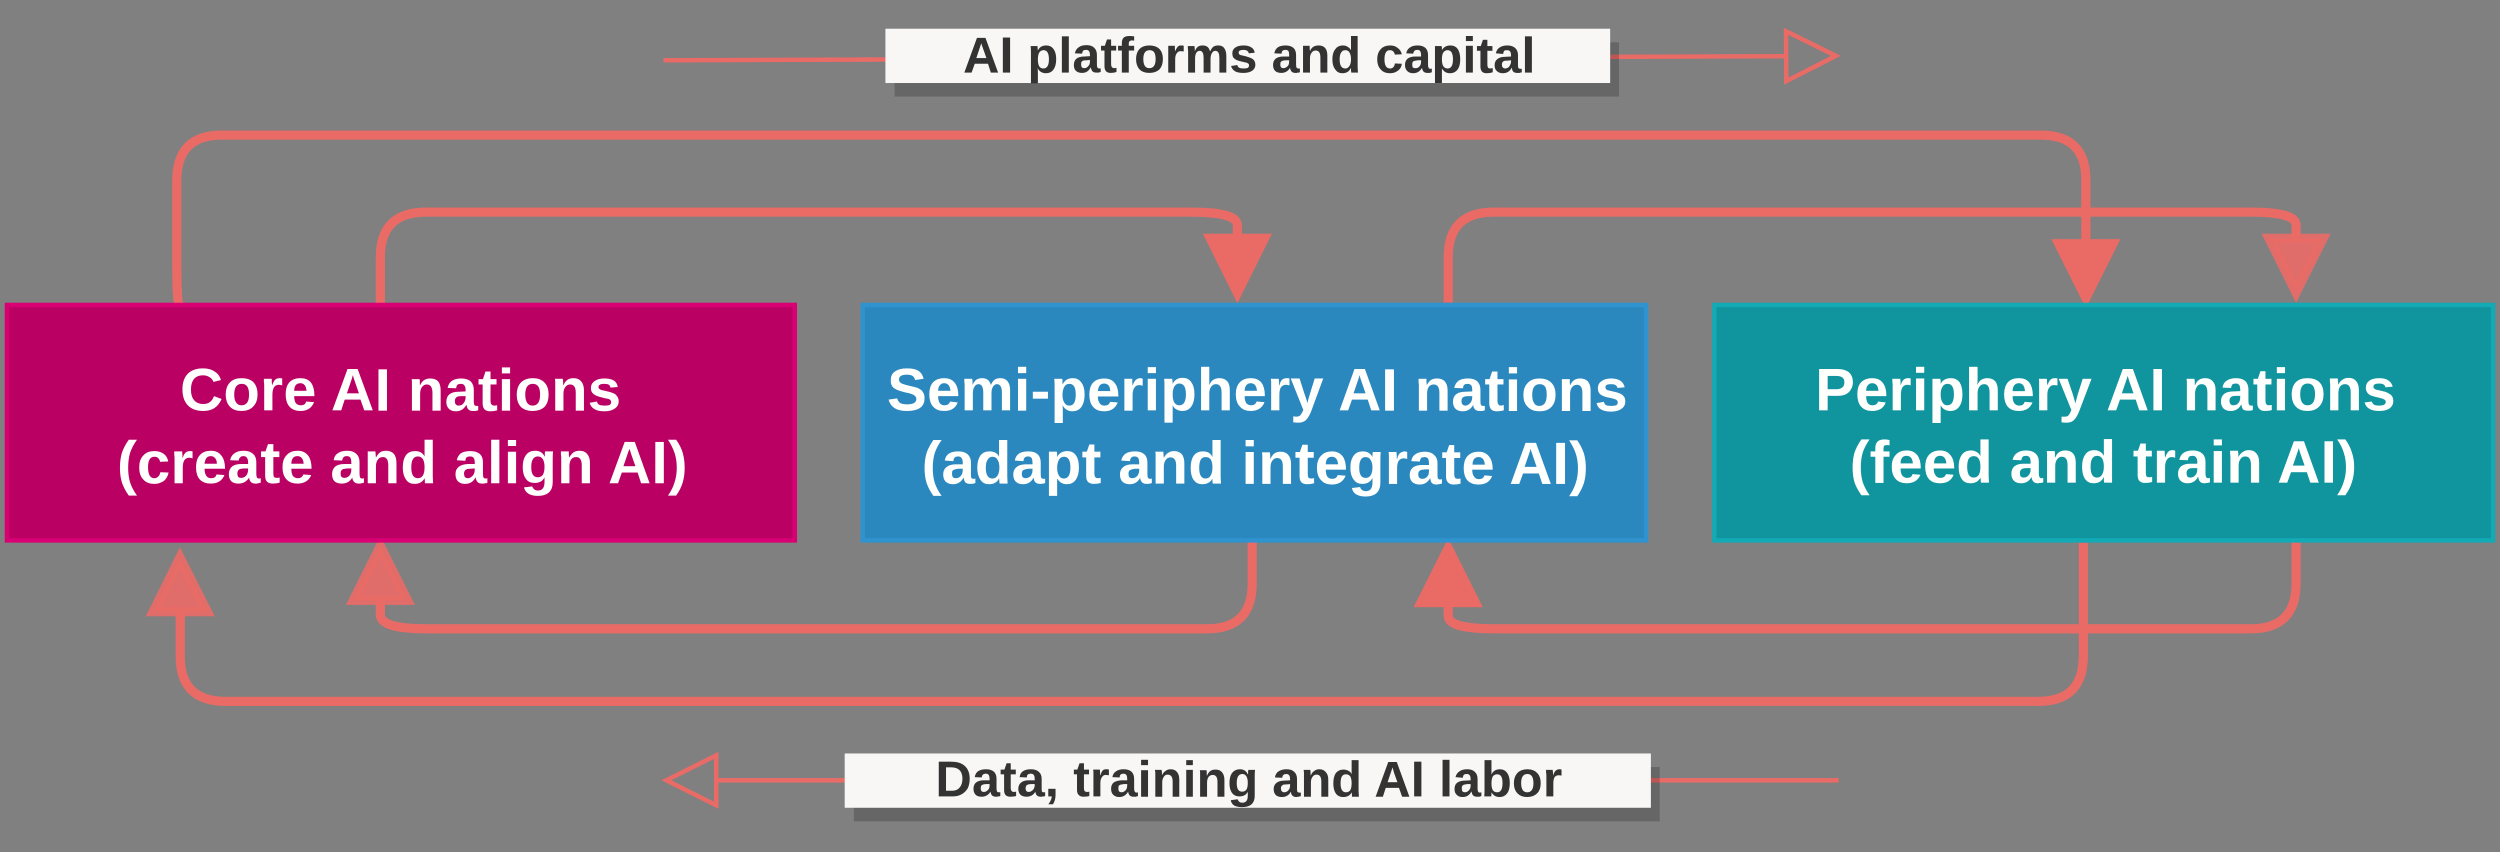 <svg version="1.2" xmlns="http://www.w3.org/2000/svg" viewBox="0 0 792 270" width="792" height="270"><rect x="0" y="0" width="792" height="270" fill="#808080" stroke="none"/><title>ws-m-pdf</title><defs><clipPath clipPathUnits="userSpaceOnUse" id="cp1"><path d="m0 0h792v270H0z"/></clipPath></defs><style>.s0 { fill: none;stroke: #ea6b66;stroke-miterlimit:10;stroke-width: 1.4 }
.s1 { fill: none;stroke: #ea6b66;stroke-miterlimit:10;stroke-width: 2.9 }
.s2 { opacity: .9;fill: #ea6b66;stroke: #ea6b66;stroke-miterlimit:10;stroke-width: 2.9 }
.s3 { fill: #ea6b66;stroke: #ea6b66;stroke-miterlimit:10;stroke-width: 2.9 }
.s4 { fill: #ba0063;stroke: #d80073;stroke-width: 1.4 }
.s5 { fill: #fffffe }
.s6 { fill: #2b88bf;stroke: #2e93cf;stroke-width: 1.4 }
.s7 { fill: #10949e;stroke: #12aab5;stroke-width: 1.4 }
.s8 { fill: #000000 }
.s9 { fill: #f9f7f6 }
.s10 { fill: #333333 }</style><g id="Page 1" clip-path="url(#cp1)"><path id="Path 2" class="s0" d="m210.2 19.1 355.6-1.3m15.8-.1-15.7 8-.1-15.8zm.9 229.5H226.9m-15.8.0 15.8-7.9v15.8z"/><path id="Path 3" class="s1" d="m396.7 170.5v14.3q0 14.4-14.3 14.4H134.9q-14.4.0-14.4-4.5v-4.5"/><path id="Path 4" class="s2" d="m120.5 173 8.6 17.2h-17.2z"/><path id="Path 5" class="s1" d="m458.8 95.9V81.5q0-14.3 14.4-14.3h239.9q14.3.0 14.3 4.1v4.2"/><path id="Path 6" class="s2" d="m727.4 92.7-8.6-17.2H736z"/><path id="Path 7" class="s1" d="m727.4 170.5v14.3q0 14.4-14.3 14.4H473.2q-14.4.0-14.4-4.1v-4.2"/><path id="Path 8" class="s3" d="m458.8 173.7 8.6 17.2h-17.2z"/><path id="Path 9" class="s1" d="m120.5 97.3V81.5q0-14.3 14.4-14.3h242.7q14.4.0 14.4 4.2v4.1"/><path id="Path 10" class="s3" d="m392 92.8-8.6-17.3h17.2z"/><path id="Path 11" class="s1" d="m58.1 97.3H57q-1 0-1-14.3V57.2q0-14.4 14.3-14.4h576.2q14.4.0 14.3 14.4v20"/><path id="Path 12" class="s3" d="m660.8 94.4-8.6-17.2h17.2z"/><path id="Path 13" class="s1" d="m660 171.9v35.9q0 14.4-14.3 14.4H71.5q-14.4.0-14.4-14.2v-14.2"/><path id="Path 14" class="s2" d="m57 176.6 8.7 17.2H48.5z"/><path id="Path 15" class="s4" d="m2.2 96.6h249.6v74.6h-249.6z"/><path id="Core AI nations (create and ali" class="s5" aria-label="Core AI nations (create and align AI)" d="m64.4 128q2.5.0 3.4-2.5l2.4.9q-.8 1.9-2.3 2.9-1.4.9-3.5.9-3.2.0-4.9-1.8-1.7-1.8-1.7-5t1.6-4.9q1.7-1.8 4.9-1.8 2.3.0 3.7 1 1.5.9 2 2.7l-2.4.6q-.3-1-1.2-1.5-.9-.6-2.1-.6-1.8.0-2.8 1.1-1 1.2-1 3.4.0 2.3 1 3.4 1 1.2 2.9 1.2zm17.2-3q0 2.4-1.4 3.8-1.3 1.4-3.7 1.4t-3.7-1.4-1.3-3.8q0-2.4 1.3-3.8 1.3-1.4 3.7-1.4 2.5.0 3.8 1.3 1.3 1.4 1.3 3.9zm-2.7.0q0-1.8-.6-2.6t-1.7-.8q-2.4.0-2.4 3.4.0 1.7.6 2.5.6.9 1.7.9 2.4.0 2.4-3.4zm7.4 5h-2.6v-7.7q0-.8-.1-1.4.0-.5.0-.9h2.5q0 .1.0 1 .1.8.1 1.1.4-1.1.7-1.5t.7-.6q.4-.2 1-.2.5.0.8.1v2.2q-.6-.2-1.1-.2-1 0-1.5.8t-.5 2.4zm8.9.2q-2.3.0-3.5-1.4-1.2-1.3-1.2-3.9.0-2.5 1.2-3.8t3.5-1.3q2.2.0 3.3 1.4t1.1 4.2v.1h-6.4q0 1.4.5 2.2.6.7 1.6.7 1.4.0 1.7-1.2l2.5.2q-1.1 2.8-4.3 2.8zm0-8.8q-1 0-1.5.6-.5.7-.5 1.8h3.9q-.1-1.2-.6-1.8t-1.3-.6zm22.9 8.6h-2.7l-1.2-3.4h-5l-1.1 3.4h-2.8l4.8-13.1h3.2zm-6.1-10.4-.2-.7-.1.2q-.1.4-.2.8-.1.4-1.6 4.7h3.8l-1.3-3.8zm10.6 10.5h-2.7V117h2.7zm17 0H137v-5.6q0-2.7-1.8-2.7-.9.0-1.5.8t-.6 2.1v5.4h-2.6v-7.8q0-.8.0-1.3t-.1-.9h2.5q.1.1.1.9.0.8.0 1h.1q.5-1.1 1.3-1.6t1.9-.5q1.6.0 2.5.9.8 1 .8 2.9zm4.8.2q-1.4.0-2.2-.8-.8-.8-.8-2.2.0-1.6 1-2.4 1-.8 2.9-.8l2.2-.1v-.5q0-1-.4-1.4-.3-.5-1.1-.5-.7.0-1.1.3-.3.3-.4 1.1l-2.7-.1q.3-1.5 1.3-2.2 1.1-.8 3-.8t3 .9q1 1 1 2.7v3.6q0 .9.2 1.2.2.3.6.3.3.0.6.0v1.4q-.2.0-.4.1-.2.0-.4.1-.2.0-.4.0-.2.0-.5.0-1 0-1.4-.5-.5-.4-.6-1.4h-.1q-1.1 2-3.3 2zm3.1-4.3v-.5h-1.4q-.9.0-1.3.2-.3.2-.5.5t-.2.9q0 .7.3 1 .3.4.9.4t1.1-.3q.5-.4.8-1t.3-1.2zm7.8 4.3q-1.2.0-1.8-.6-.6-.7-.6-1.9v-6h-1.3v-1.7h1.4l.8-2.4h1.6v2.4h1.9v1.7h-1.9v5.3q0 .7.3 1 .3.4.9.4.3.0.9-.1v1.6q-1 .3-2.2.3zm6.3-12H159v-1.9h2.6zm0 11.8H159v-10h2.6zm12.2-5.1q0 2.5-1.3 3.9-1.4 1.3-3.8 1.3-2.3.0-3.7-1.3-1.3-1.4-1.3-3.9.0-2.4 1.3-3.8 1.4-1.4 3.8-1.4t3.7 1.4q1.3 1.3 1.3 3.8zm-2.7.0q0-1.8-.6-2.6t-1.7-.8q-2.4.0-2.4 3.4.0 1.7.6 2.6t1.7.9q2.4.0 2.4-3.5zm13.9 5.1h-2.6v-5.7q0-2.6-1.8-2.6-.9.0-1.5.8t-.6 2.1v5.4h-2.6v-7.8q0-.8.0-1.4.0-.5-.1-.9h2.5q0 .2.1 1 0 .7.0 1h.1q.5-1.1 1.3-1.7.8-.5 1.9-.5 1.6.0 2.4 1 .9 1 .9 2.9zm11-2.9q0 1.4-1.2 2.2-1.2.9-3.3.9-2.1.0-3.2-.7-1.1-.6-1.5-2l2.3-.4q.2.8.7 1 .5.3 1.7.3 1.1.0 1.6-.2.5-.3.5-.9.0-.5-.4-.8t-1.4-.4q-2.2-.5-3-.9-.7-.3-1.2-.9-.4-.6-.4-1.5.0-1.4 1.2-2.2 1.1-.8 3.1-.8 1.8.0 2.9.6 1.1.7 1.3 2.1l-2.3.2q-.1-.6-.5-.9-.5-.3-1.4-.3t-1.4.2q-.5.3-.5.8t.4.7q.4.3 1.2.4 1.2.3 2.1.5.9.3 1.5.6.5.4.8.9.4.6.4 1.5zm-152.6 29.8h-2.6q-1.5-2.1-2.2-4.2-.6-2-.6-4.6t.6-4.7q.7-2.1 2.2-4.2h2.6q-1.5 2.1-2.2 4.2-.6 2.1-.6 4.7.0 2.5.6 4.6.7 2.1 2.2 4.2zm5.5-3.7q-2.3.0-3.5-1.4-1.3-1.3-1.3-3.8t1.3-3.8q1.2-1.4 3.5-1.4 1.8.0 3 .9 1.1.8 1.4 2.4l-2.6.1q-.1-.7-.6-1.2-.4-.4-1.2-.4-2 0-2 3.3.0 3.5 2 3.5.7.0 1.2-.5.5-.4.7-1.4l2.6.1q-.2 1.1-.8 1.9-.5.8-1.5 1.2-1 .5-2.2.5zm9-.2h-2.6v-7.7q0-.8-.1-1.4.0-.5.0-1h2.5q0 .2.1 1.1.0.8.0 1.1.4-1.1.7-1.5.3-.4.7-.6.4-.2 1-.2.5.0.8.1v2.2q-.6-.2-1.1-.2-.9.0-1.5.8-.5.8-.5 2.4zm8.9.1q-2.3.0-3.5-1.3t-1.2-3.9q0-2.5 1.2-3.8 1.2-1.4 3.5-1.4 2.2.0 3.3 1.5 1.2 1.4 1.2 4.2h-6.5q0 1.5.6 2.3.5.7 1.5.7 1.4.0 1.7-1.2l2.5.2q-1.1 2.7-4.3 2.7zm0-8.7q-.9.0-1.4.6-.5.7-.6 1.8h3.9q0-1.2-.6-1.8-.5-.6-1.3-.6zm8.7 8.7q-1.4.0-2.2-.7-.8-.8-.8-2.3t1-2.4q1-.8 2.9-.8h2.2v-.5q0-1-.4-1.5-.3-.5-1.1-.5-.7.0-1 .4-.4.3-.5 1l-2.7-.1q.3-1.5 1.4-2.2 1-.8 2.9-.8t3 1q1 .9 1 2.6v3.7q0 .8.2 1.2.2.3.6.3.3.0.6-.1v1.4q-.2.1-.4.1-.2.1-.4.1t-.4.1q-.2.0-.5.0-1 0-1.4-.5-.5-.5-.6-1.4-1.1 1.9-3.4 1.9zm3.1-4.3v-.5h-1.4q-.9.1-1.2.2-.4.2-.6.5-.2.4-.2.9.0.7.3 1.1.3.3.9.3.6.0 1.1-.3t.8-.9.3-1.3zm7.8 4.3q-1.2.0-1.8-.6t-.6-1.9v-5.9h-1.3V143h1.4l.8-2.3h1.7v2.3h1.9v1.8h-1.9v5.2q0 .7.2 1.1.3.3.9.3.3.0.9-.1v1.6q-1 .3-2.2.3zm7.8.0q-2.2.0-3.4-1.3-1.3-1.3-1.3-3.9.0-2.5 1.3-3.8 1.2-1.4 3.5-1.4 2.1.0 3.3 1.5 1.1 1.4 1.1 4.2h-6.4q0 1.5.5 2.3.6.7 1.6.7 1.3.0 1.7-1.2l2.5.2q-1.1 2.7-4.4 2.7zm0-8.7q-.9.0-1.4.6-.5.7-.5 1.8h3.9q-.1-1.2-.6-1.8-.5-.6-1.4-.6zm14.1 8.7q-1.5.0-2.3-.7-.8-.8-.8-2.3t1-2.4q1-.8 3-.8h2.1v-.5q0-1-.3-1.5-.4-.5-1.1-.5-.8.0-1.1.4-.3.3-.4 1l-2.7-.1q.2-1.5 1.3-2.2 1.1-.8 3-.8t2.9 1q1 .9 1 2.6v3.7q0 .8.2 1.2.2.3.7.3.3.0.5-.1v1.4q-.2.1-.4.1-.2.1-.4.1-.1.0-.4.1-.2.0-.4.0-1 0-1.5-.5t-.6-1.4q-1.1 1.9-3.3 1.9zm3-4.3v-.5H110q-.9.1-1.3.2-.4.2-.6.5-.2.4-.2.9.0.7.3 1.1.4.3.9.3.6.0 1.1-.3t.8-.9.3-1.3zm14.3 4.2H123v-5.7q0-2.6-1.7-2.6-1 0-1.6.8t-.6 2.1v5.4h-2.6v-7.8q0-.8.0-1.4.0-.5.0-.9h2.4q.1.2.1 1 .1.7.1 1 .5-1.1 1.3-1.7.8-.5 1.9-.5 1.6.0 2.5 1 .8 1 .8 2.9zm11.6.0h-2.6q0-.2.0-.7-.1-.6-.1-.9-.9 1.8-3.2 1.8-1.8.0-2.7-1.4-1-1.4-1-3.8.0-2.5 1-3.9 1-1.3 2.9-1.3 1 0 1.8.4.8.5 1.2 1.3V143v-3.7h2.6v11.6q0 .9.1 2.2zm-2.7-5.1q0-1.6-.5-2.5-.6-.9-1.6-.9-1.1.0-1.6.9-.5.8-.5 2.6.0 3.4 2.1 3.4 1 0 1.6-.9.5-.9.5-2.6zm12.8 5.3q-1.4.0-2.2-.8-.8-.8-.8-2.3t1-2.3 2.9-.9h2.2v-.5q0-1-.4-1.5-.3-.4-1.1-.4-.7.0-1.1.3-.3.3-.4 1.1l-2.7-.2q.3-1.4 1.3-2.2 1.1-.7 3-.7t3 .9q1 .9 1 2.7v3.6q0 .9.2 1.2.2.3.6.3.3.0.6-.1v1.5q-.2.0-.4.1-.2.0-.4.0-.2.1-.4.1-.2.0-.5.0-1 0-1.4-.5-.5-.5-.6-1.4h-.1q-1 2-3.3 2zm3.1-4.4v-.5l-1.4.1q-.9.0-1.2.2-.4.1-.6.5-.2.3-.2.8.0.8.3 1.1.3.4.9.4t1.1-.4q.5-.3.8-.9t.3-1.3zm7.8 4.2h-2.6v-13.8h2.6zm5.3-11.8h-2.6v-1.9h2.6zm0 11.8h-2.6v-10h2.6zm6.9 4q-1.9.0-3-.7t-1.4-2l2.6-.3q.2.6.6.9.5.4 1.2.4 1.1.0 1.6-.7t.5-2v-.5-1q-.8 1.8-3.2 1.8-1.8.0-2.7-1.3-1-1.3-1-3.7.0-2.5 1-3.8 1-1.4 2.9-1.4 2.2.0 3 1.8h.1q0-.3.0-.8.0-.6.1-.8h2.5q-.1 1-.1 2.3v7.5q0 2.1-1.2 3.2t-3.5 1.1zm2.1-9.2q0-1.5-.5-2.4-.6-.9-1.6-.9-2.1.0-2.1 3.4.0 3.2 2.1 3.2 1 0 1.6-.8.5-.9.5-2.5zm14.4 5.2h-2.6v-5.7q0-2.6-1.8-2.6-1 0-1.6.8-.5.8-.5 2.1v5.4h-2.6v-7.8q0-.8-.1-1.3.0-.6.0-1h2.5q0 .2.0 1 .1.7.1 1 .6-1.1 1.4-1.7.8-.5 1.9-.5 1.6.0 2.4 1 .9 1 .9 2.9zm18.9.0h-2.7l-1.1-3.4h-5l-1.2 3.4h-2.7l4.8-13.1h3.2zm-6.2-10.4-.2-.6v.2q-.1.3-.3.7-.1.4-1.6 4.7h3.8L2e2 144zm10.7 10.4h-2.7V140h2.7zm3.9 3.9h-2.6q1.5-2.1 2.1-4.2.7-2.1.7-4.6.0-2.6-.7-4.7t-2.1-4.2h2.6q1.5 2.1 2.1 4.2t.6 4.7-.6 4.6q-.6 2.1-2.1 4.2z"/><path id="Path 17" class="s6" d="m273.3 96.6h248.2v74.6H273.3z"/><path id="Semi-periphery AI nations (adap" class="s5" aria-label="Semi-periphery AI nations (adapt and integrate AI)" d="m292.9 126.2q0 2-1.4 3t-4.2 1q-2.5.0-3.9-.9t-1.9-2.7l2.7-.4q.3 1 1 1.5.8.4 2.2.4 2.9.0 2.9-1.7.0-.6-.4-.9-.3-.4-.9-.6-.6-.3-2.3-.6-1.5-.4-2-.6-.6-.2-1.1-.5-.4-.2-.8-.6-.3-.4-.5-1-.1-.5-.1-1.2.0-1.8 1.3-2.7 1.3-1 3.9-1 2.4.0 3.6.8 1.2.8 1.6 2.5l-2.7.4q-.2-.9-.8-1.3-.6-.4-1.8-.4-2.5.0-2.5 1.5.0.5.3.9.3.3.8.5t2.1.6q1.9.4 2.7.7.8.4 1.3.8.4.5.7 1.1.2.6.2 1.4zm6.2 4q-2.3.0-3.5-1.4-1.2-1.3-1.2-3.9.0-2.5 1.2-3.8 1.3-1.3 3.5-1.3t3.3 1.4q1.2 1.4 1.2 4.2v.1h-6.4q0 1.4.5 2.2.5.7 1.5.7 1.4.0 1.8-1.2l2.4.3q-1 2.7-4.3 2.7zm0-8.8q-.9.0-1.4.7-.5.6-.5 1.7h3.9q-.1-1.2-.6-1.8t-1.4-.6zm15 8.6h-2.6v-5.6q0-2.7-1.5-2.7-.8.0-1.3.8t-.5 2.1v5.4h-2.6v-7.8q0-.8-.1-1.3.0-.5.0-.9h2.5q0 .1.1.9.0.8.0 1.1.5-1.2 1.2-1.7.8-.5 1.8-.5 2.3.0 2.8 2.2.5-1.2 1.2-1.7t1.8-.5q1.5.0 2.3 1t.8 2.8v6.4h-2.6v-5.6q0-2.7-1.6-2.7-.7.0-1.2.8-.5.7-.5 2zm11-11.8h-2.6v-2h2.6zm0 11.9h-2.6V120h2.6zm6.9-3.8h-4.8v-2.2h4.8zm11.6-1.3q0 2.5-1 3.9t-2.9 1.4q-1 0-1.8-.5t-1.2-1.3h-.1q.1.3.1 1.7v3.8h-2.6v-11.7q0-1.4-.1-2.3h2.5q.1.2.1.7t0 1h.1q.9-1.9 3.2-1.9 1.7.0 2.7 1.4 1 1.3 1 3.8zm-2.8.0q0-3.4-2-3.4-1.1.0-1.6.9-.6 1-.6 2.6t.6 2.5q.5.9 1.6.9 2 0 2-3.5zm9 5.3q-2.3.0-3.5-1.4-1.2-1.3-1.2-3.9.0-2.5 1.2-3.8 1.3-1.3 3.5-1.3t3.3 1.4q1.2 1.4 1.2 4.2v.1h-6.5q0 1.4.6 2.2.5.7 1.5.7 1.4.0 1.8-1.2l2.4.2q-1.1 2.8-4.3 2.8zm0-8.8q-.9.0-1.4.6-.5.7-.6 1.8h3.9q0-1.2-.5-1.8-.6-.6-1.4-.6zm9 8.6h-2.6v-7.7q0-.8.0-1.4.0-.5.0-1h2.5q0 .2.0 1.1.1.8.1 1.1.4-1.1.7-1.5t.7-.6q.4-.3 1-.3.5.0.8.2v2.2q-.6-.2-1.1-.2-1 0-1.5.8-.6.8-.6 2.4zm7.4-11.9h-2.6v-1.9h2.6zm0 11.8h-2.6v-10h2.6zm12.2-5.1q0 2.5-1 3.9t-2.8 1.4q-1.1.0-1.9-.5-.8-.4-1.2-1.3.0.3.0 1.7v3.8h-2.6v-11.6q0-1.5-.1-2.3h2.6q0 .1.0.6.1.5.1 1 .9-1.9 3.2-1.9 1.8.0 2.7 1.4 1 1.3 1 3.8zm-2.7.0q0-3.4-2.1-3.4-1 0-1.6 1-.5.9-.5 2.5t.5 2.5q.6.9 1.6.9 2.1.0 2.1-3.5zm7.4-2.9q.5-1.2 1.3-1.7t1.9-.5q1.6.0 2.5 1 .8.9.8 2.8v6.4H387v-5.6q0-2.7-1.8-2.7-.9.0-1.5.8t-.6 2.1v5.4h-2.6v-13.8h2.6v3.8q0 1 0 2zm13.1 8.2q-2.2.0-3.4-1.4-1.3-1.3-1.3-3.9.0-2.5 1.3-3.8 1.2-1.3 3.5-1.3 2.1.0 3.3 1.4 1.1 1.4 1.1 4.2v.1h-6.4q0 1.4.5 2.2.6.7 1.6.7 1.3.0 1.7-1.2l2.5.2q-1.1 2.8-4.4 2.8zm0-8.8q-.9.0-1.4.7-.5.6-.5 1.7h3.9q-.1-1.2-.6-1.8t-1.4-.6zm9.1 8.6h-2.6v-7.7q0-.8.0-1.4-.1-.5-.1-.9h2.5q0 .1.1 1 0 .8.0 1.1h.1q.3-1.1.6-1.5t.7-.6q.5-.2 1.1-.2.5.0.8.1v2.2q-.7-.2-1.1-.2-1 0-1.6.8-.5.8-.5 2.4zm6.1 3.9q-1 0-1.7-.1v-1.9q.5.1.9.1.6.0 1-.2.3-.1.6-.6.3-.4.7-1.3l-4-10h2.8l1.5 4.7q.4 1 1 3.1l.2-.9.6-2.1 1.5-4.8h2.7l-3.9 10.6q-.8 1.9-1.7 2.7-.9.7-2.2.7zm25.7-3.9h-2.7l-1.1-3.4h-5l-1.2 3.4h-2.7l4.7-13.1h3.3zm-6.2-10.4-.2-.7-.1.2q0 .4-.2.8-.1.4-1.6 4.7h3.8l-1.3-3.8zm10.7 10.5h-2.8V117h2.8zm17 0H456v-5.6q0-2.7-1.8-2.7-1 0-1.6.8-.5.8-.5 2.1v5.4h-2.6v-7.8q0-.8-.1-1.3.0-.5.0-1h2.5q0 .2.0 1 .1.8.1 1 .6-1.1 1.3-1.6.8-.5 2-.5 1.5.0 2.4.9.9 1 .9 2.9zm4.8.2q-1.5.0-2.3-.8t-.8-2.2q0-1.6 1-2.4 1-.8 3-.8l2.1-.1v-.5q0-1-.3-1.4-.4-.5-1.2-.5-.7.0-1 .3-.4.3-.4 1.1l-2.8-.1q.3-1.5 1.4-2.3 1.1-.7 3-.7t2.9.9q1 1 1 2.7v3.6q0 .9.2 1.2.2.3.6.3.3.0.6.0v1.4q-.2.0-.4.1-.2.0-.4.1-.2.0-.4.0t-.4.0q-1 0-1.5-.5-.5-.4-.6-1.4-1.1 2-3.3 2zm3-4.3v-.5h-1.3q-.9.0-1.3.2-.4.1-.6.5-.2.3-.2.9.0.7.3 1 .4.4.9.4.6.0 1.1-.4.5-.3.8-.9.3-.6.3-1.2zm7.8 4.3q-1.2.0-1.8-.6-.6-.7-.6-1.9v-6h-1.3v-1.7h1.4l.8-2.4h1.7v2.4h1.9v1.7h-1.9v5.2q0 .8.3 1.1.2.4.8.4.3.0.9-.2v1.7q-1 .3-2.2.3zm6.4-12H478v-2h2.6zm0 11.9H478v-10h2.6zm12.2-5.1q0 2.5-1.4 3.9-1.3 1.3-3.7 1.3t-3.7-1.4q-1.4-1.3-1.4-3.8.0-2.4 1.4-3.8 1.3-1.4 3.7-1.4 2.5.0 3.8 1.4 1.3 1.3 1.3 3.8zm-2.8.0q0-1.8-.5-2.6-.6-.8-1.7-.8-2.4.0-2.4 3.4.0 1.7.6 2.6.5.9 1.6.9 2.4.0 2.4-3.5zm13.9 5.1h-2.6v-5.7q0-2.6-1.7-2.6-1 0-1.6.8t-.6 2.1v5.4h-2.6v-7.8q0-.8.0-1.4.0-.5.0-.9h2.5q0 .2.0 1 .1.7.1 1 .5-1.1 1.3-1.7.8-.5 1.9-.5 1.6.0 2.5 1 .8 1 .8 2.9zm11-3q0 1.5-1.2 2.3-1.2.9-3.3.9-2.1.0-3.2-.7-1.1-.6-1.4-2l2.3-.4q.2.7.6 1 .5.3 1.7.3 1.1.0 1.6-.2.5-.3.5-.9.0-.5-.4-.8t-1.4-.5q-2.2-.4-2.9-.8-.8-.3-1.2-.9-.4-.6-.4-1.5.0-1.5 1.1-2.2 1.1-.9 3.1-.9 1.8.0 2.9.7t1.4 2.1l-2.3.2q-.1-.6-.6-.9-.4-.3-1.4-.3-.9.0-1.4.2-.4.3-.4.8.0.4.3.7.4.3 1.2.4 1.2.3 2.1.5.9.3 1.5.6.5.4.9.9.3.6.3 1.4zm-216.6 29.9h-2.6q-1.5-2.1-2.2-4.2-.6-2.1-.6-4.6.0-2.6.6-4.7.7-2.1 2.2-4.2h2.6q-1.5 2.1-2.2 4.2-.6 2.1-.6 4.7.0 2.5.6 4.6.7 2.1 2.2 4.2zm3.6-3.7q-1.4.0-2.3-.8-.8-.8-.8-2.3t1-2.3q1.1-.9 3-.9h2.2v-.5q0-1-.4-1.5-.3-.5-1.1-.5-.7.0-1.1.4-.3.3-.4 1.1l-2.7-.2q.2-1.4 1.3-2.2 1.1-.7 3-.7t2.9.9q1.1.9 1.1 2.7v3.6q0 .9.1 1.2.2.3.7.3.3.0.6-.1v1.4q-.3.1-.5.2-.1.0-.3.0-.2.1-.4.1t-.5.0q-1 0-1.5-.5-.4-.5-.5-1.4h-.1q-1.1 2-3.3 2zm3.1-4.4v-.5h-1.4q-.9.1-1.3.3-.4.1-.6.4-.1.4-.1.9.0.7.3 1.1.3.3.9.3.6.0 1.1-.3t.8-.9.3-1.3zm14.2 4.2h-2.5q-.1-.2-.1-.7-.1-.6-.1-1-.8 1.9-3.2 1.9-1.8.0-2.7-1.4-1-1.4-1-3.8.0-2.5 1-3.9 1-1.3 2.9-1.3 1 0 1.8.4t1.2 1.3v-1.6-3.7h2.6V151q0 .9.1 2.2zm-2.6-5.1q0-1.6-.6-2.5-.5-.9-1.6-.9-1 0-1.5.9-.6.8-.6 2.6.0 3.4 2.1 3.4 1 0 1.6-.9t.6-2.6zm7.5 5.3q-1.5.0-2.3-.8t-.8-2.3 1-2.3q1-.9 3-.9h2.1v-.5q0-1-.3-1.5-.4-.5-1.1-.5-.8.0-1.1.4-.3.3-.4 1.1l-2.7-.2q.2-1.4 1.3-2.2 1.1-.7 3-.7t2.9.9 1 2.7v3.6q0 .9.2 1.2.2.3.7.3.3.0.5-.1v1.4q-.2.1-.4.2-.2.0-.4.0-.1.1-.4.1-.2.0-.4.0-1 0-1.5-.5t-.5-1.4h-.1q-1.1 2-3.3 2zm3-4.4v-.5h-1.3q-.9.1-1.3.3-.4.1-.6.4-.2.4-.2.9.0.7.3 1.1.4.3.9.3.6.0 1.1-.3.6-.3.8-.9.3-.6.3-1.3zm14.7-.9q0 2.5-1 3.9t-2.8 1.4q-1.1.0-1.9-.5-.7-.5-1.2-1.3.0.3.0 1.7v3.8h-2.6v-11.7q0-1.4.0-2.3h2.5q0 .2.1.7.0.5.0 1 .9-1.9 3.3-1.9 1.7.0 2.7 1.4.9 1.3.9 3.8zm-2.7.0q0-3.4-2-3.4-1.1.0-1.6.9-.6 1-.6 2.6t.6 2.5q.5.9 1.5.9 2.1.0 2.1-3.5zm7.4 5.2q-1.1.0-1.8-.6-.6-.6-.6-1.9v-5.9h-1.2v-1.8h1.4l.8-2.3h1.6v2.3h1.9v1.8h-1.9v5.2q0 .7.3 1.1.3.3.8.3.4.0.9-.1v1.6q-.9.3-2.2.3zm11.4.1q-1.5.0-2.3-.8t-.8-2.3 1-2.3q1-.9 2.9-.9h2.2v-.5q0-1-.3-1.5-.4-.5-1.2-.5-.7.0-1 .4-.4.3-.4 1.1l-2.8-.2q.3-1.4 1.4-2.2 1.1-.7 3-.7t2.9.9 1 2.7v3.6q0 .9.2 1.2.2.3.6.3.3.0.6-.1v1.4q-.2.1-.4.2-.2.0-.4.0-.2.1-.4.1t-.5.0q-.9.0-1.4-.5t-.6-1.4q-1.1 2-3.3 2zm3-4.4v-.5h-1.3q-.9.1-1.3.3-.4.1-.6.4-.2.4-.2.9.0.7.3 1.1.4.3.9.3.6.0 1.1-.3t.8-.9.3-1.3zm14.3 4.2h-2.6v-5.7q0-2.6-1.8-2.6-.9.0-1.5.8t-.6 2.1v5.4h-2.6v-7.8q0-.8.0-1.3.0-.6-.1-1h2.5q.1.2.1 1 .1.7.1 1 .5-1.1 1.3-1.6.8-.6 1.9-.6 1.6.0 2.5 1 .8 1 .8 2.9zm11.6.0h-2.6q0-.1-.1-.7.0-.6.0-.9-.9 1.8-3.3 1.8-1.7.0-2.7-1.4-.9-1.3-.9-3.8t1-3.9q1-1.3 2.8-1.3 1.1.0 1.9.4.8.5 1.2 1.4v-1.7-3.7h2.6V151q0 .9.1 2.2zm-2.7-5.1q0-1.6-.5-2.5-.6-.8-1.6-.8-1.1.0-1.6.8-.5.9-.5 2.6.0 3.4 2 3.4 1.1.0 1.6-.9.6-.9.6-2.6zm13.1-6.7h-2.6v-2h2.6zm0 11.9h-2.6v-10.1h2.6zm11.8.0h-2.6v-5.6q0-2.6-1.8-2.6-.9.0-1.5.8t-.6 2.1v5.3h-2.6v-7.7q0-.9.0-1.4-.1-.5-.1-.9h2.5q0 .2.1 1 0 .7.0 1h.1q.5-1.1 1.3-1.7.8-.5 1.9-.5 1.6.0 2.4 1 .9 1 .9 2.9zm5.1.1q-1.2.0-1.8-.6t-.6-1.9V145h-1.3v-1.8h1.4l.8-2.3h1.7v2.3h1.9v1.8h-1.9v5.2q0 .7.2 1.1.3.3.9.3.3.0.9-.1v1.6q-1 .3-2.2.3zm7.8.1q-2.2.0-3.4-1.4-1.3-1.3-1.3-3.9.0-2.5 1.3-3.8 1.2-1.4 3.5-1.4 2.1.0 3.3 1.5 1.1 1.4 1.1 4.2v.1H420q0 1.4.5 2.2.6.7 1.6.7 1.3.0 1.7-1.2l2.5.2q-1.1 2.8-4.4 2.8zm0-8.8q-.9.0-1.4.6-.5.7-.5 1.8h3.9q-.1-1.2-.6-1.8-.5-.6-1.4-.6zm10.7 12.6q-1.8.0-3-.7-1.1-.7-1.3-2l2.6-.3q.1.6.6.9.4.4 1.2.4 1.1.0 1.6-.7t.5-2v-.5-1q-.9 1.9-3.3 1.9-1.7.0-2.7-1.4-1-1.3-1-3.7.0-2.5 1-3.8 1-1.4 2.9-1.4 2.2.0 3.1 1.8.0-.3.0-.8.1-.6.1-.8h2.5q-.1 1-.1 2.4v7.4q0 2.1-1.2 3.2t-3.5 1.1zm2.2-9.2q0-1.5-.6-2.4-.5-.9-1.6-.9-2 0-2 3.4.0 3.2 2 3.2 1.1.0 1.6-.8.6-.9.6-2.5zm7.8 5.2H440v-7.7q0-.8.0-1.4.0-.5-.1-1h2.5q0 .2.1 1.1.0.8.0 1.1h.1q.3-1.1.6-1.5t.7-.6q.5-.3 1.1-.3.5.0.8.2v2.2q-.7-.2-1.1-.2-1 0-1.6.8-.5.8-.5 2.3zm7.1.2q-1.4.0-2.3-.8-.8-.8-.8-2.2.0-1.6 1-2.4 1.1-.8 3-.8h2.1v-.6q0-.9-.3-1.4t-1.1-.5q-.7.0-1.1.3-.3.4-.4 1.1l-2.7-.1q.2-1.5 1.3-2.2 1.1-.8 3-.8t2.9 1q1.1.9 1.1 2.6v3.7q0 .8.1 1.1.2.4.7.4.3.0.6-.1v1.4q-.3.1-.5.1-.2.1-.3.1-.2.0-.4.0-.2.1-.5.1-1 0-1.5-.5-.4-.5-.5-1.4h-.1q-1.1 1.9-3.3 1.9zm3-4.3v-.5h-1.3q-.9.1-1.3.2-.4.2-.6.5-.2.3-.2.9.0.7.4 1.1.3.3.8.3.7.0 1.2-.3.5-.4.8-.9.2-.6.2-1.3zm7.8 4.3q-1.1.0-1.7-.6-.7-.6-.7-1.9v-5.9h-1.2v-1.8h1.4l.8-2.3h1.6v2.3h1.9v1.8h-1.9v5.2q0 .7.3 1.1.3.3.9.3.3.0.8-.1v1.6q-.9.3-2.2.3zm7.9.0q-2.3.0-3.5-1.3t-1.2-3.9q0-2.5 1.2-3.8 1.3-1.4 3.5-1.4t3.3 1.5q1.2 1.4 1.2 4.2h-6.5q0 1.5.6 2.2.5.8 1.5.8 1.4.0 1.8-1.2l2.4.2q-1 2.7-4.3 2.7zm0-8.7q-.9.0-1.4.6t-.5 1.8h3.9q-.1-1.2-.6-1.8-.5-.6-1.4-.6zm22.9 8.5h-2.7l-1.1-3.3h-5l-1.2 3.3h-2.7l4.7-13h3.3zm-6.2-10.4-.2-.7-.1.2q0 .4-.2.8-.1.4-1.6 4.7h3.8l-1.3-3.8zm10.7 10.4H493v-13h2.8zm3.9 3.9h-2.6q1.5-2.2 2.1-4.2.7-2.1.7-4.7.0-2.5-.7-4.6t-2.1-4.2h2.6q1.4 2.1 2.1 4.2.6 2.1.6 4.6.0 2.6-.6 4.7-.7 2.1-2.1 4.2z"/><path id="Path 19" class="s7" d="m543.1 96.6h246.7v74.6H543.1z"/><path id="Periphery AI nations (feed and" class="s5" aria-label="Periphery AI nations (feed and train AI)" d="m587 121.1q0 1.2-.6 2.2-.5 1-1.6 1.6-1.1.5-2.5.5H579v4.6h-2.7v-13.1h5.8q2.4.0 3.7 1.1 1.2 1.1 1.2 3.1zm-2.7.0q0-2-2.5-2H579v4.2h2.9q1.1.0 1.8-.6.6-.5.6-1.6zm8.8 9.1q-2.3.0-3.5-1.4-1.2-1.3-1.2-3.9.0-2.5 1.2-3.8 1.3-1.3 3.5-1.3t3.3 1.4q1.2 1.4 1.2 4.2v.1h-6.4q0 1.4.5 2.2.5.7 1.5.7 1.4.0 1.8-1.2l2.4.3q-1 2.7-4.3 2.7zm0-8.8q-.9.0-1.4.7-.5.6-.5 1.7h3.9q-.1-1.2-.6-1.8t-1.4-.6zm9.1 8.6h-2.6v-7.7q0-.8-.1-1.4.0-.5.0-.9h2.5q0 .1.1 1 0 .8.0 1.1.4-1.1.7-1.5.3-.4.7-.6.4-.2 1-.2.5.0.8.1v2.2q-.6-.2-1.1-.2-.9.0-1.5.8-.5.8-.5 2.4zm7.4-11.9H607v-1.9h2.6zm0 11.9H607v-10.1h2.6zm12.1-5.1q0 2.6-1 3.9-1 1.4-2.8 1.4-1.1.0-1.9-.5-.7-.4-1.2-1.3.0.3.0 1.7v3.9h-2.6v-11.7q0-1.4.0-2.3h2.5q0 .1.1.6.0.5.0 1 .9-1.8 3.3-1.8 1.7.0 2.7 1.3.9 1.4.9 3.8zm-2.7.0q0-3.3-2-3.3-1.1.0-1.6.9-.6.9-.6 2.5t.6 2.5q.5.9 1.5.9 2.1.0 2.1-3.5zm7.4-2.9q.5-1.2 1.3-1.7t1.9-.5q1.6.0 2.5 1 .8 1 .8 2.9v6.3h-2.6v-5.6q0-2.7-1.7-2.7-1 0-1.6.9-.5.8-.5 2v5.4h-2.7v-13.8h2.7v3.8q0 1-.1 2zm13.2 8.2q-2.3.0-3.5-1.3-1.2-1.4-1.2-4 0-2.4 1.2-3.8 1.2-1.3 3.5-1.3 2.2.0 3.3 1.4 1.1 1.5 1.1 4.2v.1h-6.4q0 1.5.5 2.2.6.8 1.6.8 1.4.0 1.7-1.2l2.5.2q-1.1 2.7-4.3 2.7zm0-8.8q-1 0-1.5.7-.5.6-.5 1.8h3.9q-.1-1.3-.6-1.9-.5-.6-1.3-.6zm9 8.6H646v-7.7q0-.8.0-1.3.0-.6-.1-1h2.5q.1.1.1 1 .1.8.1 1.1.4-1 .7-1.5.3-.4.7-.6.4-.2 1-.2.5.0.8.1v2.2q-.6-.1-1.1-.1-1 0-1.5.8-.6.7-.6 2.3zm6.1 3.9q-.9.0-1.6-.1V132q.5.0.9.0.5.0.9-.1.4-.2.6-.6.3-.4.7-1.4l-4-9.9h2.8l1.6 4.7q.3 1 .9 3.1l.2-.9.6-2.2 1.5-4.7h2.8l-4 10.5q-.8 1.9-1.7 2.7-.8.7-2.2.7zm25.7-3.9h-2.7l-1.1-3.4h-5l-1.2 3.4h-2.7l4.8-13.1h3.2zm-6.2-10.4-.2-.6v.2q-.1.3-.2.7-.2.5-1.6 4.7h3.7l-1.3-3.7zm10.7 10.4h-2.7v-13.1h2.7zm17 0h-2.6v-5.6q0-2.7-1.8-2.7-1 0-1.5.8-.6.9-.6 2.1v5.4h-2.6v-7.8q0-.8.0-1.3-.1-.5-.1-.9h2.5q0 .1.1.9.0.8.0 1.1h.1q.5-1.2 1.3-1.7t1.9-.5q1.6.0 2.4 1 .9.9.9 2.8zm4.8.2q-1.5.0-2.3-.8t-.8-2.2q0-1.6 1-2.4 1-.8 3-.8l2.1-.1v-.5q0-.9-.3-1.4t-1.1-.5q-.7.0-1.1.3-.3.4-.4 1.1l-2.7-.1q.2-1.5 1.3-2.2 1.1-.8 3-.8t2.9.9q1 1 1 2.7v3.7q0 .8.2 1.1t.7.3q.3.0.5.0v1.4q-.2.1-.4.1-.2.1-.3.1-.2.0-.4.0-.2.0-.5.0-1 0-1.5-.4-.4-.5-.5-1.5h-.1q-1.1 2-3.3 2zm3-4.3v-.5h-1.3q-.9.0-1.3.2t-.6.5-.2.9q0 .7.4 1.1.3.3.8.3.7.0 1.2-.3.5-.4.8-1 .2-.5.2-1.2zm7.8 4.3q-1.1.0-1.7-.6-.7-.7-.7-1.9v-5.9h-1.2V120h1.4l.8-2.4h1.6v2.4h1.9v1.8h-1.9v5.2q0 .7.3 1.1.3.3.8.3.4.0.9-.1v1.6q-.9.3-2.2.3zm6.4-12h-2.6v-1.9h2.6zm0 11.8h-2.6v-10h2.6zm12.2-5.1q0 2.5-1.4 3.9-1.3 1.4-3.7 1.4-2.4.0-3.7-1.4-1.3-1.4-1.3-3.9.0-2.4 1.3-3.8 1.3-1.3 3.7-1.3 2.5.0 3.8 1.3t1.3 3.8zm-2.7.0q0-1.7-.6-2.6-.6-.8-1.7-.8-2.4.0-2.4 3.4.0 1.7.6 2.6t1.7.9q2.4.0 2.4-3.5zm13.9 5.1h-2.6v-5.7q0-2.6-1.8-2.6-1 0-1.6.8-.5.8-.5 2.1v5.4h-2.6v-7.8q0-.8-.1-1.3.0-.6.0-1h2.5q0 .2.1 1 0 .7.0 1 .6-1.1 1.4-1.6.8-.6 1.9-.6 1.6.0 2.4 1 .9 1 .9 2.9zm10.9-2.9q0 1.4-1.2 2.3-1.2.8-3.3.8-2 0-3.1-.7-1.1-.6-1.5-2l2.3-.3q.2.7.7 1t1.6.3 1.6-.3q.5-.3.5-.9.0-.5-.4-.7-.4-.3-1.3-.5-2.2-.5-3-.8-.8-.4-1.2-1-.4-.6-.4-1.5.0-1.4 1.1-2.2t3.2-.8q1.8.0 2.8.7 1.1.7 1.4 2l-2.3.2q-.1-.6-.6-.9-.4-.3-1.3-.3-1 0-1.4.2-.5.3-.5.8t.4.7q.3.3 1.2.4 1.1.3 2.1.5.9.3 1.4.7.6.3.9.9.3.5.3 1.4zm-165.9 29.8h-2.6q-1.5-2.1-2.2-4.1-.6-2.1-.6-4.7t.6-4.7q.7-2.1 2.2-4.2h2.6q-1.5 2.1-2.2 4.2-.6 2.1-.6 4.7.0 2.5.6 4.6.7 2.1 2.2 4.2zm6.3-12.2h-1.9v8.3h-2.6v-8.3h-1.5V143h1.5v-1.1q0-1.3.7-2t2.2-.7q.7.0 1.6.2v1.7q-.3-.1-.7-.1-.7.0-1 .2-.2.3-.2 1v.8h1.9zm5.4 8.4q-2.2.0-3.4-1.3-1.3-1.4-1.3-3.9t1.3-3.8q1.2-1.4 3.5-1.4 2.1.0 3.3 1.5 1.1 1.4 1.1 4.1v.1h-6.4q0 1.5.5 2.2.6.8 1.6.8 1.4.0 1.7-1.2l2.5.2q-1.1 2.7-4.4 2.7zm0-8.7q-.9.0-1.4.6t-.5 1.8h3.9q-.1-1.2-.6-1.8-.5-.6-1.4-.6zm10.6 8.7q-2.3.0-3.5-1.3-1.2-1.4-1.2-3.9t1.2-3.8q1.3-1.4 3.5-1.4t3.3 1.5q1.2 1.4 1.2 4.1v.1h-6.5q0 1.5.6 2.2.5.8 1.5.8 1.4.0 1.8-1.2l2.4.2q-1 2.7-4.3 2.7zm0-8.7q-.9.0-1.4.6t-.5 1.8h3.9q-.1-1.2-.6-1.8-.5-.6-1.4-.6zm15.5 8.5h-2.5q-.1-.1-.1-.7-.1-.5-.1-.9-.9 1.8-3.2 1.8-1.8.0-2.7-1.3-1-1.4-1-3.9t1-3.8q1-1.4 2.9-1.4 1 0 1.8.5.8.4 1.2 1.3v-1.7-3.6h2.6v11.5q0 1 .1 2.2zm-2.7-5q0-1.7-.5-2.5-.5-.9-1.6-.9-1 0-1.6.8-.5.9-.5 2.6.0 3.4 2.1 3.4 1 0 1.6-.9.5-.9.5-2.5zm12.9 5.2q-1.5.0-2.3-.8t-.8-2.2q0-1.6 1-2.4t2.9-.8h2.2v-.6q0-.9-.3-1.4-.4-.5-1.2-.5-.7.0-1 .3-.4.4-.4 1.1l-2.8-.1q.3-1.5 1.4-2.2 1.1-.8 2.9-.8 1.9.0 3 1 1 .9 1 2.6v3.7q0 .8.2 1.1.2.4.6.4.3.0.6-.1v1.4q-.2.1-.4.1-.2.1-.4.1-.2.0-.4.0-.2.1-.5.1-.9.0-1.4-.5t-.6-1.5q-1.1 2-3.3 2zm3-4.3v-.5H642q-.9.0-1.3.2t-.6.5-.2.9q0 .7.3 1.1.4.3.9.3.6.0 1.1-.3.5-.4.8-.9.3-.6.3-1.3zm14.3 4.1H655v-5.6q0-2.6-1.8-2.6-.9.0-1.5.8t-.6 2.1v5.3h-2.6v-7.8q0-.8.0-1.3t-.1-.9h2.5q.1.2.1.9.0.8.0 1.1h.1q.5-1.2 1.3-1.7t1.9-.5q1.6.0 2.5 1 .8 1 .8 2.9zm11.5.0h-2.5q0-.2-.1-.7.0-.6.0-1h-.1q-.8 1.9-3.2 1.9-1.7.0-2.7-1.4-.9-1.4-.9-3.8.0-2.5 1-3.9t2.8-1.4q1.1.0 1.9.5.7.4 1.2 1.3v-1.6-3.7h2.6v11.6q0 .9.0 2.2zm-2.6-5.1q0-1.6-.5-2.5-.6-.9-1.6-.9-1.1.0-1.6.9-.5.8-.5 2.6.0 3.4 2 3.4 1.1.0 1.6-.9.6-.9.6-2.6zm13.1 5.2q-1.2.0-1.8-.6-.6-.6-.6-1.9v-5.9h-1.3v-1.8h1.4l.8-2.3h1.7v2.3h1.9v1.8h-1.9v5.2q0 .7.2 1.1.3.3.9.3.3.0.9-.1v1.6q-1 .3-2.2.3zm6.3-.1h-2.6v-7.7q0-.8.0-1.4.0-.5.0-1h2.4q.1.2.1 1 .1.9.1 1.2.4-1.1.7-1.5.3-.5.7-.7.4-.2 1-.2.5.0.8.2v2.2q-.6-.2-1.1-.2-1 0-1.5.8-.6.8-.6 2.3zm7.1.2q-1.4.0-2.2-.8-.8-.8-.8-2.2.0-1.6 1-2.4t2.9-.8h2.2v-.6q0-.9-.4-1.4-.3-.5-1.1-.5-.7.0-1.1.3-.3.4-.4 1.1l-2.7-.1q.3-1.5 1.3-2.2 1.1-.8 3-.8t3 1q1 .9 1 2.6v3.7q0 .8.2 1.1.2.4.6.4.3.0.6-.1v1.4q-.2.1-.4.1-.2.1-.4.1-.2.0-.4.0-.2.1-.5.1-1 0-1.4-.5-.5-.5-.6-1.5h-.1q-1 2-3.3 2zm3.1-4.3v-.5h-1.4q-.9.0-1.2.2-.4.2-.6.5t-.2.9q0 .7.3 1.1.3.3.9.3t1.1-.3q.5-.4.8-.9.3-.6.3-1.3zm7.8-7.7h-2.6v-1.9h2.6zm0 11.8h-2.6v-10h2.6zm11.8.0h-2.6v-5.7q0-2.6-1.8-2.6-1 0-1.5.8-.6.8-.6 2.1v5.4h-2.6v-7.8q0-.8-.1-1.3.0-.5.0-1h2.5q0 .2.1 1 0 .7.0 1 .6-1.1 1.4-1.6.8-.6 1.9-.6 1.6.0 2.4 1 .9 1 .9 2.9zm18.9.0h-2.7l-1.1-3.3h-5l-1.2 3.3h-2.7l4.8-13.1h3.2zm-6.2-10.4-.2-.6v.2q-.1.3-.2.7-.2.5-1.6 4.7h3.7l-1.3-3.7zm10.7 10.4h-2.7v-13.1h2.7zm3.9 4h-2.6q1.5-2.2 2.1-4.3.7-2 .7-4.6.0-2.5-.7-4.6-.6-2.1-2.1-4.2h2.6q1.5 2.1 2.1 4.2.7 2 .7 4.6t-.7 4.7q-.6 2.1-2.1 4.2z"/><g id="&lt;Group>" style="opacity: .2"><path id="Path 22" class="s8" d="m283.4 13.4h229.5v17.2H283.4z"/></g><path id="Path 24" class="s9" d="m280.5 9.1h229.6v17.2H280.5z"/><path id="AI platforms and capital" class="s10" aria-label="AI platforms and capital" d="m316.2 23h-2.3l-.9-2.8h-4.2l-1 2.8h-2.3l4-11h2.7zm-5.2-8.8-.1-.5-.1.2q-.1.2-.2.6-.1.4-1.3 3.9h3.2l-1.1-3.1zm9 8.8h-2.3V11.9h2.3zm14.6-4.2q0 2.1-.9 3.3-.8 1.1-2.4 1.1-.8.0-1.5-.4t-1-1.1h-.1q.1.2.1 1.4v3.3h-2.2v-9.9q0-1.2-.1-1.9h2.2q0 .1.0.5.1.5.1.9.7-1.6 2.7-1.6 1.5.0 2.3 1.2.8 1.1.8 3.2zm-2.3.0q0-2.9-1.7-2.9-.9.0-1.4.8-.4.8-.4 2.1.0 1.4.4 2.2.5.7 1.3.7 1.8.0 1.8-2.9zm6.3 4.2h-2.2V11.5h2.2zm4.2.1q-1.3.0-2-.7-.6-.6-.6-1.8.0-1.3.8-2 .9-.7 2.5-.7l1.8-.1v-.4q0-.8-.3-1.2-.3-.4-.9-.4-.6.0-.9.2-.3.3-.4 1l-2.3-.1q.3-1.3 1.2-1.9.9-.7 2.5-.7t2.4.8q.9.8.9 2.3v3.1q0 .7.2.9.1.3.5.3.3.0.5.0v1.1q-.2.1-.4.1-.1.1-.3.1-.1.0-.3.0t-.4.0q-.8.0-1.2-.4t-.5-1.2h-.1q-.9 1.7-2.7 1.7zm2.5-3.6V19l-1.1.1q-.8.0-1.1.1-.3.2-.5.4-.1.3-.1.8.0.6.2.9.3.3.8.3t.9-.3.7-.8q.2-.5.2-1zm6.6 3.6q-1 0-1.5-.5-.5-.6-.5-1.6v-5h-1.1v-1.5h1.2l.7-2h1.3v2h1.6V16H352v4.4q0 .6.3.9.2.3.7.3.2.0.7-.1v1.3q-.8.3-1.8.3zm7.4-7.1h-1.7v7h-2.2v-7h-1.2v-1.5h1.2v-.9q0-1.1.6-1.7.6-.5 1.9-.5.6.0 1.4.1v1.4q-.3-.1-.7-.1-.5.0-.8.3-.2.2-.2.7v.7h1.7zm9.1 2.7q0 2.1-1.1 3.3-1.2 1.1-3.2 1.1T361 22q-1.1-1.2-1.1-3.3.0-2 1.1-3.2 1.1-1.1 3.1-1.1 2.1.0 3.2 1.1 1.1 1.1 1.1 3.2zm-2.3.0q0-1.5-.5-2.2-.5-.6-1.4-.6-2 0-2 2.8.0 1.4.5 2.2.5.7 1.4.7 2 0 2-2.9zm6.2 4.3h-2.2v-6.5q0-.7.0-1.2.0-.4.0-.8h2.1q0 .2.0.9.1.7.1.9.3-.9.6-1.2.2-.4.6-.6.3-.1.8-.1.4.0.7.1v1.8q-.5-.1-.9-.1-.9.0-1.3.7-.5.6-.5 1.9zm11.2.0h-2.2v-4.7q0-2.2-1.2-2.2-.7.0-1.1.6-.4.7-.4 1.8V23h-2.2v-6.5q0-.7-.1-1.2.0-.4.0-.7h2.1q0 .1.1.8.0.6.0.8.4-.9 1-1.4.6-.4 1.5-.4 1.9.0 2.3 1.8h.1q.4-.9 1-1.4.6-.4 1.6-.4 1.2.0 1.8.8.7.9.7 2.5V23h-2.2v-4.7q0-2.2-1.3-2.2-.6.0-1 .6t-.5 1.7zm14.2-2.5q0 1.2-1 1.9t-2.8.7q-1.7.0-2.6-.5-1-.6-1.3-1.7l2-.3q.1.6.5.8.4.3 1.4.3t1.4-.2q.4-.3.4-.8.0-.4-.3-.6-.4-.3-1.2-.4-1.9-.4-2.5-.7t-1-.8q-.3-.5-.3-1.3.0-1.2.9-1.8.9-.7 2.7-.7 1.5.0 2.4.6.9.5 1.1 1.7l-1.9.2q-.1-.6-.5-.8-.4-.3-1.1-.3-.8.0-1.2.2t-.4.7q0 .4.3.6.3.2 1 .3 1 .2 1.8.5.7.2 1.2.5t.7.7q.3.5.3 1.2zm8.2 2.6q-1.2.0-1.9-.6-.7-.7-.7-1.9.0-1.3.8-2 .9-.7 2.5-.7h1.8v-.5q0-.8-.2-1.2-.3-.4-1-.4-.6.0-.9.3-.3.3-.3.9l-2.3-.1q.2-1.2 1.1-1.9.9-.6 2.5-.6t2.5.8q.8.8.8 2.2v3.1q0 .7.2 1 .2.2.5.2t.5.0v1.2q-.2.0-.3.1-.2.0-.3.0-.2.0-.4.1-.2.0-.4.0-.8.0-1.2-.4t-.5-1.2q-1 1.6-2.8 1.6zm2.5-3.6v-.4h-1.1q-.7.0-1.1.2-.3.1-.5.4-.1.3-.1.7.0.6.2.9.3.3.8.3t.9-.3q.5-.3.7-.7.2-.5.2-1.1zm12.1 3.5h-2.2v-4.8q0-2.2-1.5-2.2-.8.0-1.3.7t-.5 1.8V23h-2.2v-6.6q0-.7.0-1.1t0-.8h2.1q0 .2.0.8.1.7.1.9.4-1 1.1-1.4.7-.4 1.6-.4 1.4.0 2.1.8.7.8.7 2.4zm9.7.0h-2.1q0-.1-.1-.6.0-.4.0-.8h-.1q-.7 1.6-2.7 1.6-1.4.0-2.2-1.2-.9-1.1-.9-3.2.0-2.1.9-3.2.8-1.2 2.4-1.2.9.0 1.5.4.7.4 1.1 1.1v-1.4-3.1h2.1v9.8q0 .8.1 1.8zm-2.2-4.3q0-1.3-.5-2.1-.4-.7-1.3-.7-.9.0-1.3.7-.5.7-.5 2.2.0 2.9 1.8 2.9.8.0 1.3-.8.5-.7.5-2.2zm12.3 4.5q-1.9.0-2.9-1.2-1.1-1.1-1.1-3.2.0-2.1 1.1-3.2 1-1.2 3-1.2 1.5.0 2.4.8 1 .7 1.3 2l-2.2.1q-.1-.6-.5-1-.4-.4-1.1-.4-1.7.0-1.7 2.9t1.8 2.9q.6.0 1-.4t.5-1.2l2.2.1q-.1.9-.6 1.6-.5.6-1.3 1t-1.9.4zm7.4.0q-1.2.0-1.9-.7t-.7-1.9q0-1.3.8-2 .9-.7 2.5-.7h1.8v-.4q0-.9-.3-1.3-.2-.4-.9-.4-.6.0-.9.3-.3.3-.4.9l-2.2-.1q.2-1.2 1.1-1.8.9-.7 2.5-.7t2.5.8q.8.8.8 2.2v3.1q0 .7.2 1 .1.3.5.3.3.0.5-.1v1.2q-.2.1-.3.1-.2.0-.4.1-.1.0-.3.0t-.4.0q-.8.0-1.2-.4t-.5-1.2q-1 1.7-2.8 1.7zm2.5-3.7v-.4h-1.1q-.8.1-1.1.2-.3.1-.5.4-.1.3-.1.8.0.6.2.9.3.2.8.2t.9-.2q.4-.3.7-.8.2-.5.2-1.1zm12.4-.7q0 2.1-.8 3.2-.9 1.2-2.4 1.2-.9.0-1.6-.4-.6-.4-1-1.1.0.2.0 1.4v3.2h-2.2v-9.8q0-1.2.0-1.9h2.1q0 .1.1.5.0.4.0.8.8-1.5 2.7-1.5 1.5.0 2.3 1.1.8 1.2.8 3.3zm-2.3.0q0-2.9-1.7-2.9-.9.0-1.4.8-.4.7-.4 2.1.0 1.4.4 2.1.5.8 1.4.8 1.7.0 1.7-2.9zm6.3-5.8h-2.2v-1.6h2.2zm0 10h-2.2v-8.5h2.2zm4.4.2q-1 0-1.5-.5-.5-.6-.5-1.6v-5h-1.1v-1.5h1.2l.7-2h1.4v2h1.6v1.5h-1.6v4.4q0 .6.2.9.2.3.7.3.3.0.8-.1v1.3q-.9.3-1.9.3zm5.1.0q-1.2.0-1.9-.7-.7-.6-.7-1.8.0-1.4.9-2 .8-.7 2.5-.7l1.8-.1v-.4q0-.8-.3-1.2-.3-.4-1-.4-.6.0-.9.2-.2.3-.3 1l-2.3-.2q.2-1.2 1.1-1.8 1-.7 2.5-.7 1.6.0 2.5.8t.9 2.3v3q0 .8.1 1 .2.3.6.3.2.0.5.0v1.1q-.2.1-.4.1-.2.1-.3.1-.2.0-.3.0-.2.0-.5.0-.8.0-1.2-.4t-.4-1.2h-.1q-.9 1.7-2.8 1.7zm2.6-3.6v-.5l-1.1.1q-.8.0-1.1.1-.4.2-.5.4-.2.3-.2.8.0.6.3.9.3.3.7.3.5.0 1-.3.4-.3.6-.8.3-.5.3-1zm6.6 3.4h-2.2V11.5h2.2z"/><g id="&lt;Group>" style="opacity: .2"><path id="Path 27" class="s8" d="m270.5 243h255.3v17.2H270.5z"/></g><path id="Path 29" class="s9" d="m267.6 238.7H523v17.2H267.6z"/><path id="Data, training and AI labor" class="s10" aria-label="Data, training and AI labor" d="m307.2 246.7q0 1.7-.6 3-.7 1.2-1.9 1.9-1.2.7-2.8.7h-4.5v-11h4q2.8.0 4.3 1.4t1.5 4zm-2.3.0q0-1.8-.9-2.7-.9-.9-2.6-.9h-1.7v7.4h2q1.5.0 2.3-1 .9-1 .9-2.8zm6.1 5.7q-1.3.0-1.9-.6-.7-.7-.7-1.9.0-1.3.8-2 .9-.7 2.5-.7h1.8v-.5q0-.8-.3-1.2-.2-.4-.9-.4-.6.0-.9.3-.3.2-.4.9l-2.2-.1q.2-1.3 1.1-1.9.9-.6 2.5-.6t2.5.8q.8.8.8 2.2v3.1q0 .7.2 1 .1.2.5.2.3.0.5.0v1.2q-.2.0-.3.1-.2.0-.4.0-.1.0-.3.1-.2.0-.4.0-.8.0-1.2-.4t-.5-1.2q-1 1.6-2.8 1.6zm2.5-3.6v-.4h-1.1q-.8.0-1.1.2-.3.1-.5.4-.1.3-.1.7.0.6.2.9.3.3.8.3t.9-.3.7-.7q.2-.5.2-1.1zm6.6 3.6q-1 0-1.5-.5t-.5-1.6v-5H317v-1.5h1.2l.7-2h1.3v2h1.6v1.5h-1.6v4.4q0 .6.3.9.2.3.7.3.3.0.7-.1v1.4q-.8.2-1.8.2zm5.1.0q-1.2.0-1.9-.6-.7-.7-.7-1.9.0-1.3.9-2 .8-.7 2.4-.7h1.9v-.5q0-.8-.3-1.2-.3-.4-1-.4-.6.0-.9.3-.3.2-.3.9l-2.3-.1q.2-1.3 1.1-1.9.9-.6 2.5-.6t2.5.8.9 2.2v3.1q0 .7.1 1 .2.2.5.2t.5.0v1.2q-.2.0-.3.1-.2.0-.3.0-.2.0-.4.1-.1.0-.4.0-.8.0-1.2-.4t-.5-1.2q-.9 1.6-2.8 1.6zm2.6-3.6v-.4h-1.2q-.7.0-1.1.2-.3.1-.4.4-.2.3-.2.7.0.6.3.9.2.3.7.3t.9-.3q.5-.3.7-.7.3-.5.3-1.1zm6.6 1.1v1.9q0 .9-.2 1.6t-.6 1.4h-1.5q.5-.6.8-1.3.3-.6.3-1.2h-1.1v-2.4zm8.8 2.5q-.9.0-1.4-.5-.6-.5-.6-1.6v-5h-1v-1.5h1.1l.7-2h1.4v2h1.6v1.5h-1.6v4.4q0 .6.2.9.3.3.8.3.2.0.7-.1v1.4q-.8.2-1.9.2zm5.4-.1h-2.2v-6.5q0-.7.0-1.1.0-.5-.1-.9h2.1q.1.2.1.9.0.7.0.9h.1q.3-.9.5-1.2.3-.4.6-.6.4-.1.9-.1.4.0.7.1v1.8q-.6-.1-1-.1-.8.0-1.2.7-.5.6-.5 1.9zm6 .2q-1.2.0-1.9-.7-.7-.6-.7-1.9t.8-2q.9-.6 2.5-.7h1.8v-.4q0-.8-.2-1.2-.3-.5-1-.5-.6.0-.9.3-.3.3-.3.9l-2.3-.1q.2-1.2 1.1-1.8.9-.7 2.5-.7t2.5.8q.8.8.8 2.3v3q0 .7.2 1t.5.3.5-.1v1.2q-.2.1-.3.1-.2.0-.3.1-.2.0-.4.0t-.4.0q-.8.0-1.2-.4t-.5-1.2q-1 1.7-2.8 1.7zm2.5-3.7v-.4H356q-.7.1-1.1.2-.3.1-.5.4-.1.3-.1.8.0.6.2.9.3.3.8.3t.9-.3q.5-.3.7-.8t.2-1.1zm6.6-6.4h-2.2v-1.7h2.2zm0 10h-2.2V244h2.2zm9.9.0h-2.1v-4.8q0-2.2-1.6-2.2-.8.0-1.2.7-.5.7-.5 1.7v4.6H366v-6.6q0-.7.0-1.1-.1-.4-.1-.8h2.1q0 .2.1.8.0.6.0.9.5-1 1.2-1.4.6-.5 1.6-.5 1.3.0 2 .9.7.8.7 2.4zm4.3-10h-2.1v-1.6h2.1zm0 10h-2.1v-8.5h2.1zm10 0h-2.2v-4.7q0-2.2-1.5-2.2-.8.0-1.3.6-.5.7-.5 1.8v4.5h-2.2v-6.5q0-.7.0-1.1.0-.5-.1-.8h2.1q.1.1.1.8.0.6.0.9h.1q.4-1 1.1-1.5.6-.4 1.6-.4 1.3.0 2 .8.8.9.8 2.5zm5.6 3.3q-1.5.0-2.5-.5-.9-.6-1.1-1.7l2.2-.3q.1.5.5.8.3.3 1 .3.9.0 1.3-.6.4-.5.4-1.6v-.5-.8q-.7 1.5-2.7 1.5-1.5.0-2.3-1.1t-.8-3.1q0-2.1.8-3.2.9-1.2 2.5-1.2 1.8.0 2.5 1.6h.1q0-.3.0-.8.0-.4.1-.6h2.1q-.1.8-.1 2v6.2q0 1.8-1 2.7-1 .9-3 .9zm1.8-7.7q0-1.3-.4-2-.5-.8-1.3-.8-1.8.0-1.8 2.9.0 2.7 1.7 2.7.9.0 1.4-.7.4-.7.4-2.1zm10.8 4.5q-1.2.0-1.9-.6-.7-.7-.7-1.9.0-1.3.9-2t2.5-.7l1.8-.1v-.4q0-.8-.3-1.2-.3-.4-.9-.4-.6.0-.9.3-.3.2-.4.9l-2.3-.1q.2-1.3 1.1-1.9 1-.7 2.6-.7t2.4.8q.9.8.9 2.3v3.1q0 .7.1.9.2.3.6.3.2.0.5.0v1.1q-.2.1-.4.1-.1.1-.3.1-.1.0-.3.0-.2.1-.4.1-.9.0-1.3-.5-.4-.4-.4-1.1h-.1q-.9 1.6-2.8 1.6zm2.6-3.6v-.5l-1.1.1q-.8.0-1.1.1-.3.2-.5.4-.2.3-.2.8.0.6.3.9t.7.3q.6.0 1-.3t.7-.8q.2-.5.2-1zm12.1 3.5h-2.2v-4.8q0-2.2-1.5-2.2-.8.0-1.3.7t-.5 1.7v4.6h-2.2v-6.6q0-.7.0-1.1-.1-.5-.1-.8h2.1q0 .2.1.8.0.6.0.9h.1q.4-1 1.1-1.4.6-.5 1.6-.5 1.3.0 2 .9.8.8.8 2.4zm9.7.0h-2.2q0-.1.0-.6-.1-.5-.1-.8-.7 1.5-2.7 1.5-1.5.0-2.3-1.1-.8-1.2-.8-3.2.0-2.1.8-3.3.9-1.1 2.4-1.1.9.0 1.6.4.7.3 1 1.1v-1.4-3.1h2.2v9.7q0 .8.1 1.9zm-2.3-4.3q0-1.3-.4-2.1-.5-.7-1.4-.7t-1.3.7q-.4.7-.4 2.2.0 2.8 1.7 2.8.9.0 1.4-.7.4-.8.4-2.2zm18.3 4.3h-2.3l-1-2.8H439l-.9 2.8h-2.3l4-11h2.7zm-5.2-8.8-.2-.5v.1q-.1.3-.2.7-.1.3-1.3 3.9h3.1l-1.1-3.1zm9 8.7H448v-11h2.3zm8.9.0H457v-11.6h2.2zm4.2.2q-1.3.0-1.9-.7-.7-.6-.7-1.8.0-1.4.8-2 .9-.7 2.5-.7l1.8-.1v-.4q0-.8-.3-1.2-.3-.4-.9-.4-.6.0-.9.2-.3.3-.4 1l-2.3-.2q.3-1.2 1.2-1.8.9-.7 2.5-.7t2.4.8q.9.8.9 2.3v3q0 .8.2 1 .1.3.5.3.3.0.5-.1v1.2q-.2.1-.4.1-.1.1-.3.1-.1.0-.3.0t-.4.0q-.8.0-1.2-.4t-.5-1.2h-.1q-.9 1.7-2.7 1.7zm2.5-3.6v-.5h-1.1q-.8.1-1.1.2-.3.2-.5.4-.1.3-.1.8.0.6.2.9.3.3.8.3t.9-.3.7-.8q.2-.5.2-1zm12.4-.8q0 2.1-.8 3.2-.9 1.2-2.4 1.2-.9.0-1.6-.4-.6-.4-1-1.1.0.3.0.7-.1.5-.1.6h-2.2q.1-.7.1-1.9v-9.6h2.2v3.2 1.4q.7-1.7 2.7-1.7 1.5.0 2.3 1.2.8 1.1.8 3.2zm-2.3.0q0-1.5-.4-2.1-.4-.7-1.3-.7-.9.0-1.4.7-.4.8-.4 2.2.0 1.3.4 2.1.5.7 1.4.7 1.7.0 1.7-2.9zm12.1.0q0 2.1-1.1 3.2-1.2 1.2-3.2 1.2t-3.1-1.2q-1.1-1.1-1.1-3.2.0-2 1.1-3.2t3.2-1.2q2 0 3.1 1.2 1.1 1.1 1.1 3.2zm-2.3.0q0-1.5-.5-2.2t-1.4-.7q-2 0-2 2.9.0 1.4.5 2.2.5.7 1.4.7 2 0 2-2.9zm6.3 4.2h-2.2v-6.4q0-.7-.1-1.2.0-.4.0-.8h2.1q0 .1.1.9.0.7.0.9.3-.9.6-1.3.2-.3.6-.5.3-.2.8-.2t.7.1v1.9q-.5-.1-.9-.1-.8.0-1.3.6-.4.7-.4 2z"/></g></svg>